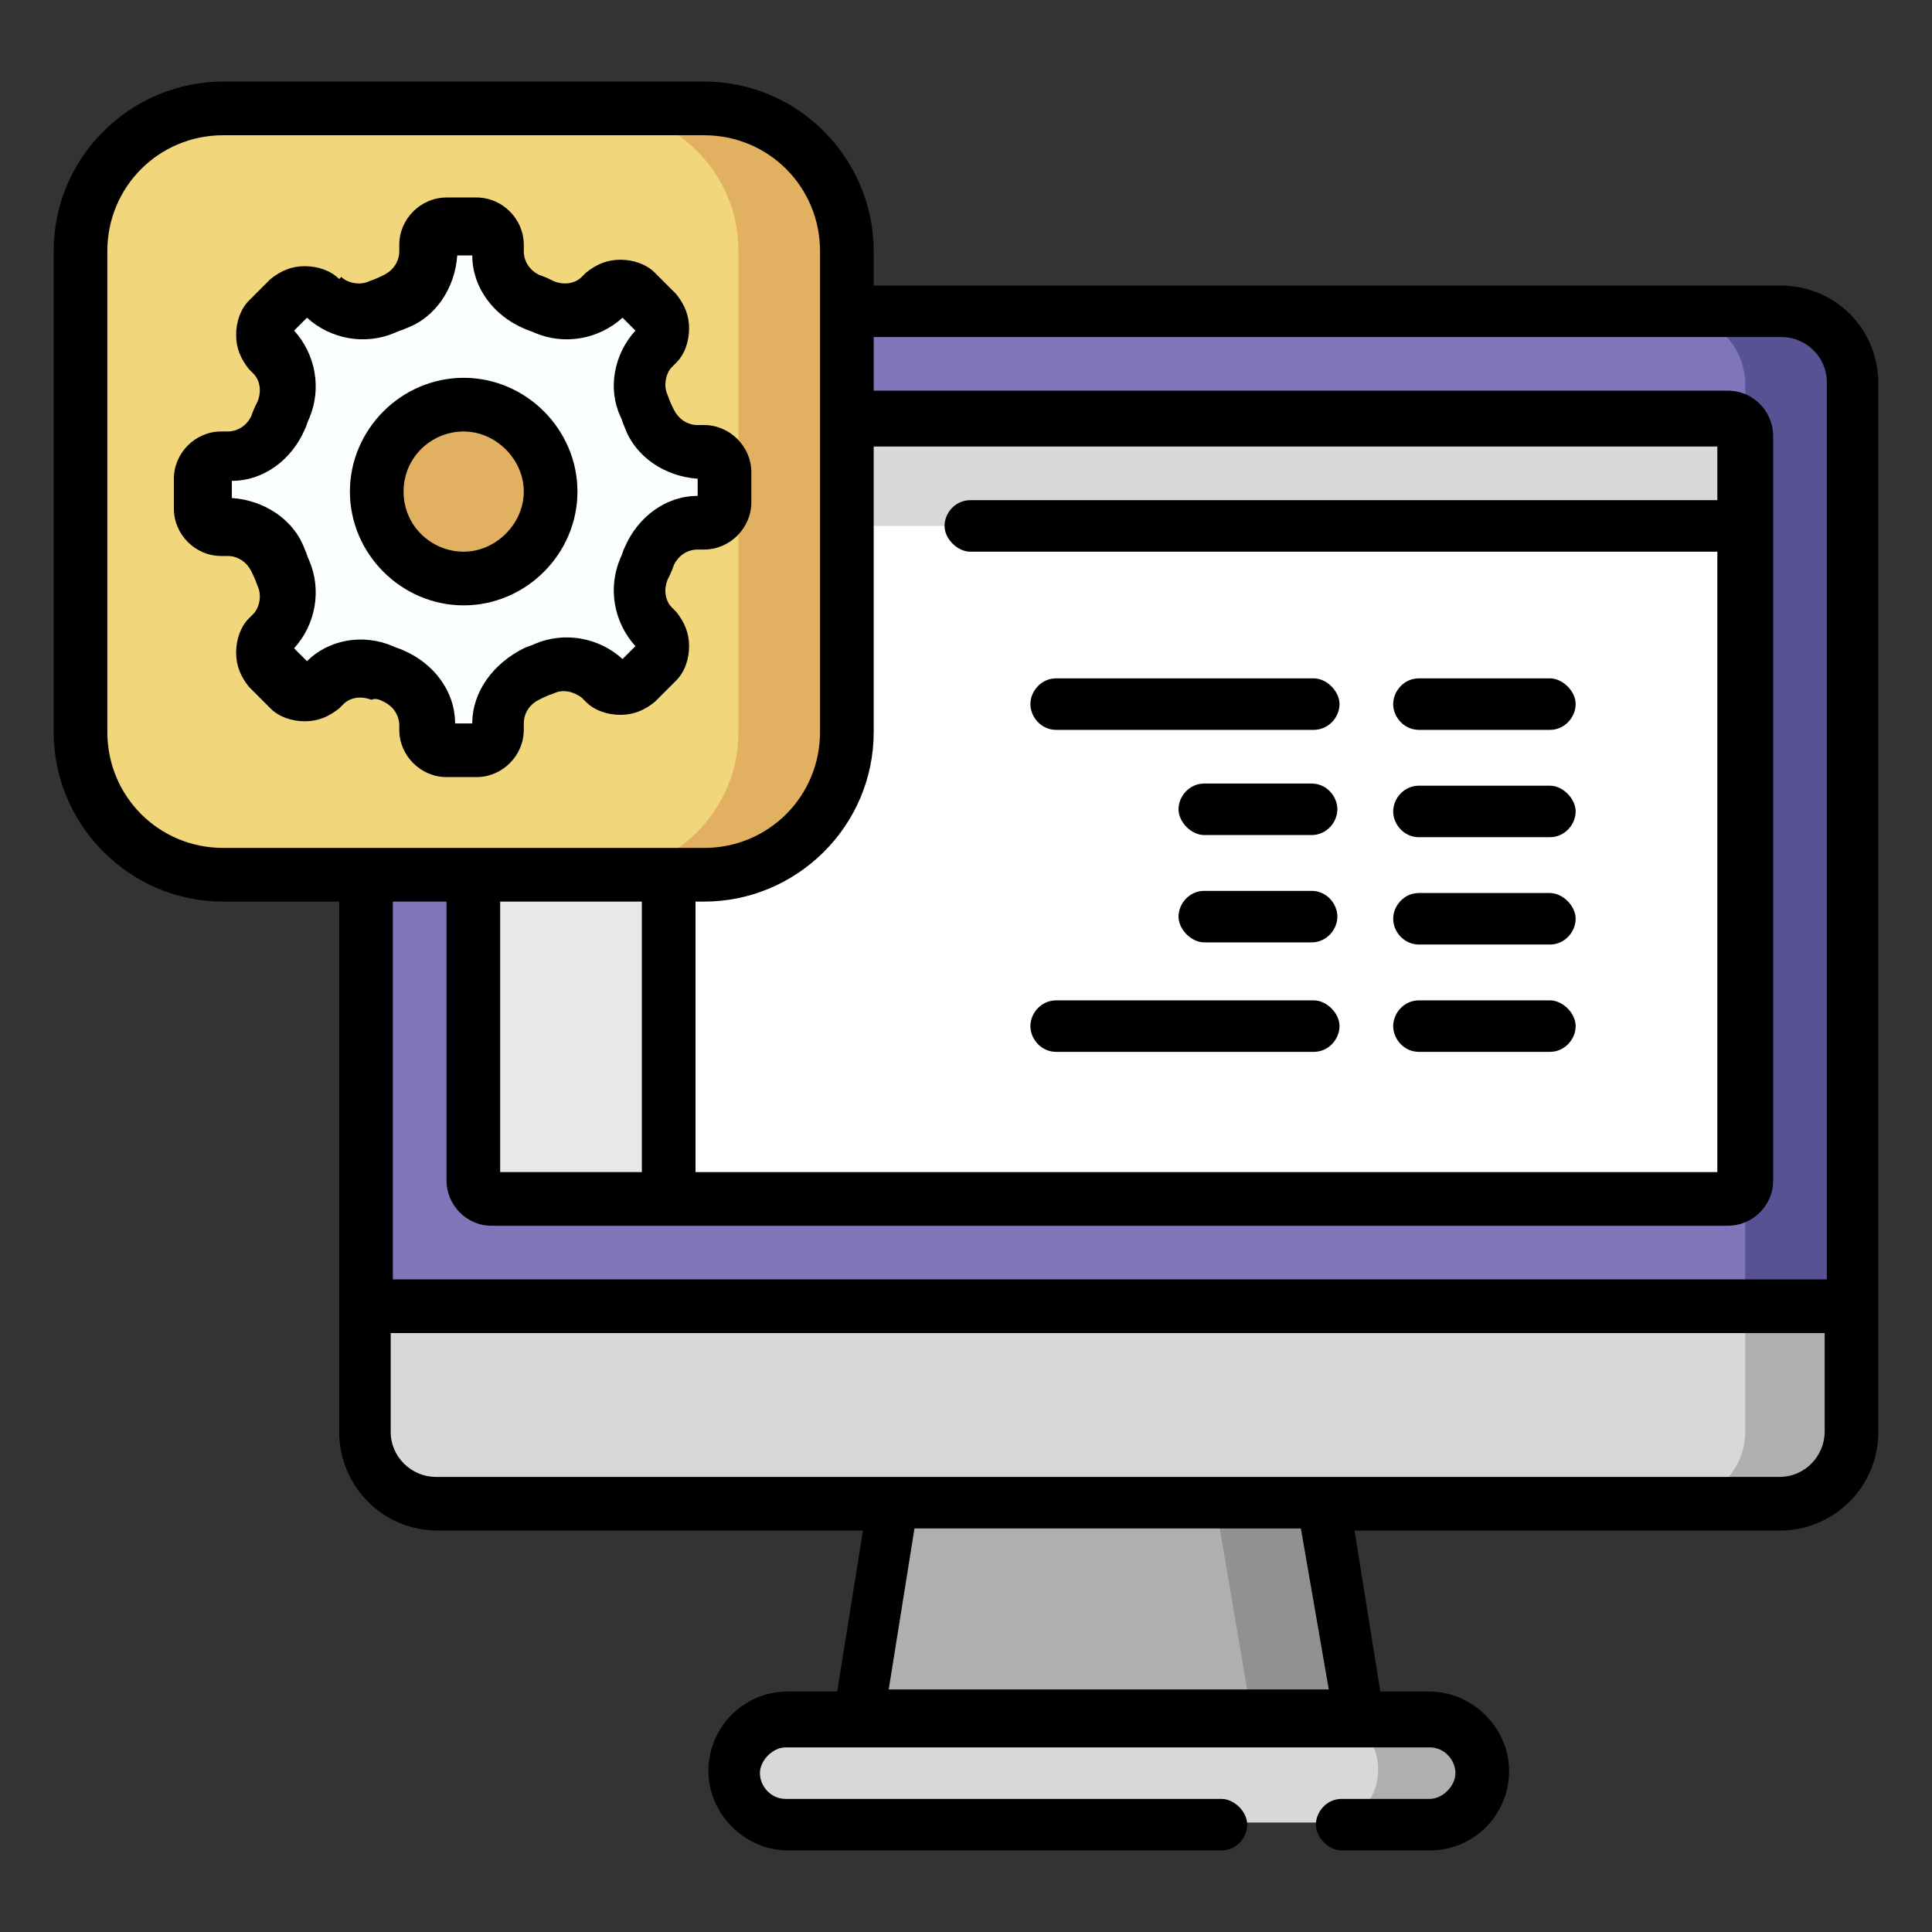 <?xml version="1.0" encoding="utf-8"?>
<!-- Generator: Adobe Illustrator 23.0.1, SVG Export Plug-In . SVG Version: 6.00 Build 0)  -->
<svg version="1.1" id="Capa_1" xmlns="http://www.w3.org/2000/svg" xmlns:xlink="http://www.w3.org/1999/xlink" x="0px" y="0px"
	 viewBox="0 0 90 90" style="enable-background:new 0 0 90 90;" xml:space="preserve">
<rect x="0" y="0" width="90" height="90" fill="#333333" stroke="none"/>
<style type="text/css">
	.st0{fill:#AFAFAF;}
	.st1{fill:#919191;}
	.st2{fill:#8175BA;}
	.st3{fill:#575293;}
	.st4{fill:#FFFFFF;}
	.st5{fill:#E8E8E8;}
	.st6{fill:#D8D8D8;}
	.st7{fill:#F2D67C;}
	.st8{fill:#E2B061;}
	.st9{fill:#FAFEFF;}
</style>
<g>
	<path class="st0" d="M63.3,79.9l-11.7,1.7l-11.7-1.7l1.7-10l10-1.7l10,1.7L63.3,79.9z"/>
	<path class="st1" d="M63.3,79.9h-5l-1.7-10h5L63.3,79.9z"/>
	<path class="st2" d="M86.3,62.5H17V17.9c0-1.8,1.5-3.3,3.3-3.3h62.6c1.8,0,3.3,1.5,3.3,3.3V62.5z"/>
	<path class="st3" d="M86.3,17.9v43h-5v-43c0-1.8-1.5-3.3-3.3-3.3h5C84.8,14.5,86.3,16,86.3,17.9z"/>
	<path class="st4" d="M80.4,55.9H22.8c-0.5,0-0.8-0.4-0.8-0.8V20.3c0-0.5,0.4-0.8,0.8-0.8h57.6c0.5,0,0.8,0.4,0.8,0.8V55
		C81.3,55.5,80.9,55.9,80.4,55.9z"/>
	<path class="st5" d="M31.1,55.9V35.5H22V55c0,0.5,0.4,0.8,0.8,0.8H31.1z"/>
	<path class="st6" d="M81.3,24.5H39.4v-5h41c0.5,0,0.8,0.4,0.8,0.8V24.5z"/>
	<path class="st6" d="M66.7,84.9h-30c-1.4,0-2.5-1.1-2.5-2.5s1.1-2.5,2.5-2.5h30c1.4,0,2.5,1.1,2.5,2.5S68,84.9,66.7,84.9z"/>
	<path class="st0" d="M69.2,82.4c0,0.7-0.3,1.3-0.7,1.8c-0.5,0.5-1.1,0.7-1.8,0.7h-5c0.7,0,1.3-0.3,1.8-0.7c0.5-0.5,0.7-1.1,0.7-1.8
		c0-1.1-0.7-2-1.7-2.4c-0.2-0.1-0.5-0.1-0.8-0.1h5C68,79.9,69.2,81.1,69.2,82.4z"/>
	<path class="st6" d="M82.9,70H20.3c-1.8,0-3.3-1.5-3.3-3.3v-5.8h69.2v5.8C86.3,68.5,84.8,70,82.9,70z"/>
	<path class="st0" d="M86.3,60.9v5.8c0,1.8-1.5,3.3-3.3,3.3h-5c1.8,0,3.3-1.5,3.3-3.3v-5.8H86.3z"/>
	<path class="st7" d="M32.8,40.8H10.4c-3.7,0-6.6-3-6.6-6.6V11.7c0-3.7,3-6.6,6.6-6.6h22.4c3.7,0,6.6,3,6.6,6.6v22.4
		C39.4,37.8,36.5,40.8,32.8,40.8z"/>
	<path class="st8" d="M39.4,11.7v22.4c0,3.7-3,6.6-6.6,6.6h-5c3.7,0,6.6-3,6.6-6.6V11.7c0-3.7-3-6.6-6.6-6.6h5
		C36.5,5.1,39.4,8,39.4,11.7z"/>
	<path class="st9" d="M33.6,23.6v-1.4c0-0.5-0.4-1-1-1h-0.3c-1,0-1.9-0.6-2.2-1.6c-0.1-0.2-0.2-0.4-0.2-0.6c-0.4-0.9-0.2-2,0.5-2.7
		l0.2-0.2c0.4-0.4,0.4-1,0-1.3l-1-1c-0.4-0.4-1-0.4-1.3,0l-0.2,0.2c-0.7,0.7-1.8,0.9-2.7,0.5c-0.2-0.1-0.4-0.2-0.6-0.2
		c-0.9-0.3-1.6-1.2-1.6-2.2v-0.3c0-0.5-0.4-1-1-1h-1.4c-0.5,0-1,0.4-1,1v0.3c0,1-0.6,1.9-1.6,2.2c-0.2,0.1-0.4,0.2-0.6,0.2
		c-0.9,0.4-2,0.2-2.7-0.5l-0.2-0.2c-0.4-0.4-1-0.4-1.3,0l-1,1c-0.4,0.4-0.4,1,0,1.3l0.2,0.2c0.7,0.7,0.9,1.8,0.5,2.7
		c-0.1,0.2-0.2,0.4-0.2,0.6c-0.3,0.9-1.2,1.6-2.2,1.6h-0.3c-0.5,0-1,0.4-1,1v1.4c0,0.5,0.4,1,1,1h0.3c1,0,1.9,0.6,2.2,1.6
		c0.1,0.2,0.2,0.4,0.2,0.6c0.4,0.9,0.2,2-0.5,2.7l-0.2,0.2c-0.4,0.4-0.4,1,0,1.3l1,1c0.4,0.4,1,0.4,1.3,0l0.2-0.2
		c0.7-0.7,1.8-0.9,2.7-0.5c0.2,0.1,0.4,0.2,0.6,0.2c0.9,0.3,1.6,1.2,1.6,2.2V34c0,0.5,0.4,1,1,1h1.4c0.5,0,1-0.4,1-1v-0.3
		c0-1,0.6-1.9,1.6-2.2c0.2-0.1,0.4-0.2,0.6-0.2c0.9-0.4,2-0.2,2.7,0.5l0.2,0.2c0.4,0.4,1,0.4,1.3,0l1-1c0.4-0.4,0.4-1,0-1.3
		l-0.2-0.2c-0.7-0.7-0.9-1.8-0.5-2.7c0.1-0.2,0.2-0.4,0.2-0.6c0.3-0.9,1.2-1.6,2.2-1.6h0.3C33.2,24.6,33.6,24.2,33.6,23.6z"/>
	<path class="st8" d="M21.6,27c-2.2,0-4.1-1.8-4.1-4.1s1.8-4.1,4.1-4.1s4.1,1.8,4.1,4.1S23.8,27,21.6,27z"/>
	<path d="M82.9,13.3H40.7v-1.6c0-4.3-3.5-7.9-7.9-7.9H10.4c-4.3,0-7.9,3.5-7.9,7.9v22.4c0,4.3,3.5,7.9,7.9,7.9h5.4v24.7
		c0,2.5,2,4.6,4.6,4.6h19.8l-1.2,7.5h-2.3c-2.1,0-3.7,1.7-3.7,3.7s1.7,3.7,3.7,3.7h20.2c0.7,0,1.2-0.6,1.2-1.2s-0.6-1.2-1.2-1.2
		H36.6c-0.7,0-1.2-0.6-1.2-1.2s0.6-1.2,1.2-1.2h30c0.7,0,1.2,0.6,1.2,1.2s-0.6,1.2-1.2,1.2h-4.1c-0.7,0-1.2,0.6-1.2,1.2
		s0.6,1.2,1.2,1.2h4.1c2.1,0,3.7-1.7,3.7-3.7s-1.7-3.7-3.7-3.7h-2.3l-1.2-7.5h19.8c2.5,0,4.6-2,4.6-4.6V17.9
		C87.5,15.3,85.5,13.3,82.9,13.3z M80,23.3H45.2c-0.7,0-1.2,0.6-1.2,1.2s0.6,1.2,1.2,1.2H80v28.9H32.4V42h0.4c4.3,0,7.9-3.5,7.9-7.9
		V20.8H80V23.3z M23.3,42h6.6v12.6h-6.6V42z M5,34.1V11.7c0-3,2.4-5.4,5.4-5.4h22.4c3,0,5.4,2.4,5.4,5.4v22.4c0,3-2.4,5.4-5.4,5.4
		H10.4C7.4,39.5,5,37.1,5,34.1z M20.8,42v13c0,1.1,0.9,2.1,2.1,2.1h57.6c1.1,0,2.1-0.9,2.1-2.1V20.3c0-1.1-0.9-2.1-2.1-2.1H40.7
		v-2.5h42.3c1.1,0,2.1,0.9,2.1,2.1v41.8H18.3V42H20.8z M61.9,78.7H41.4l1.2-7.5h18L61.9,78.7z M85,66.7c0,1.1-0.9,2.1-2.1,2.1H20.3
		c-1.1,0-2.1-0.9-2.1-2.1v-4.6H85V66.7z"/>
	<path d="M49.2,34h12c0.7,0,1.2-0.6,1.2-1.2s-0.6-1.2-1.2-1.2h-12c-0.7,0-1.2,0.6-1.2,1.2S48.5,34,49.2,34z"/>
	<path d="M66.1,34h6.1c0.7,0,1.2-0.6,1.2-1.2s-0.6-1.2-1.2-1.2h-6.1c-0.7,0-1.2,0.6-1.2,1.2S65.4,34,66.1,34z"/>
	<path d="M61.1,36.5h-5c-0.7,0-1.2,0.6-1.2,1.2s0.6,1.2,1.2,1.2h5c0.7,0,1.2-0.6,1.2-1.2S61.8,36.5,61.1,36.5z"/>
	<path d="M66.1,39h6.1c0.7,0,1.2-0.6,1.2-1.2s-0.6-1.2-1.2-1.2h-6.1c-0.7,0-1.2,0.6-1.2,1.2S65.4,39,66.1,39z"/>
	<path d="M61.1,41.5h-5c-0.7,0-1.2,0.6-1.2,1.2s0.6,1.2,1.2,1.2h5c0.7,0,1.2-0.6,1.2-1.2S61.8,41.5,61.1,41.5z"/>
	<path d="M66.1,44h6.1c0.7,0,1.2-0.6,1.2-1.2s-0.6-1.2-1.2-1.2h-6.1c-0.7,0-1.2,0.6-1.2,1.2S65.4,44,66.1,44z"/>
	<path d="M49.2,49h12c0.7,0,1.2-0.6,1.2-1.2s-0.6-1.2-1.2-1.2h-12c-0.7,0-1.2,0.6-1.2,1.2S48.5,49,49.2,49z"/>
	<path d="M66.1,49h6.1c0.7,0,1.2-0.6,1.2-1.2s-0.6-1.2-1.2-1.2h-6.1c-0.7,0-1.2,0.6-1.2,1.2S65.4,49,66.1,49z"/>
	<path d="M17.9,32.7c0.4,0.2,0.7,0.6,0.7,1.1V34c0,1.2,1,2.2,2.2,2.2h1.4c1.2,0,2.2-1,2.2-2.2v-0.3c0-0.5,0.3-0.9,0.7-1.1
		c0.2-0.1,0.4-0.2,0.7-0.3c0.4-0.2,0.9-0.1,1.3,0.2l0.2,0.2c0.4,0.4,1,0.6,1.6,0.6s1.1-0.2,1.6-0.6l1-1c0.4-0.4,0.6-1,0.6-1.6
		c0-0.6-0.2-1.1-0.6-1.6l-0.2-0.2c-0.3-0.3-0.4-0.8-0.2-1.3c0.1-0.2,0.2-0.4,0.3-0.7c0.2-0.4,0.6-0.7,1.1-0.7h0.3
		c1.2,0,2.2-1,2.2-2.2v-1.4c0-1.2-1-2.2-2.2-2.2h-0.3c-0.5,0-0.9-0.3-1.1-0.7c-0.1-0.2-0.2-0.4-0.3-0.7c-0.2-0.4-0.1-1,0.2-1.3
		l0.2-0.2c0.4-0.4,0.6-1,0.6-1.6c0-0.6-0.2-1.1-0.6-1.6l-1-1c-0.4-0.4-1-0.6-1.6-0.6s-1.1,0.2-1.6,0.6l-0.2,0.2
		c-0.3,0.3-0.8,0.4-1.3,0.2c-0.2-0.1-0.4-0.2-0.7-0.3c-0.4-0.2-0.7-0.6-0.7-1.1v-0.3c0-1.2-1-2.2-2.2-2.2h-1.4c-1.2,0-2.2,1-2.2,2.2
		v0.3c0,0.5-0.3,0.9-0.7,1.1c-0.2,0.1-0.4,0.2-0.7,0.3c-0.4,0.2-1,0.1-1.3-0.2L15.8,13c-0.4-0.4-1-0.6-1.6-0.6s-1.1,0.2-1.6,0.6
		l-1,1c-0.4,0.4-0.6,1-0.6,1.6c0,0.6,0.2,1.1,0.6,1.6l0.2,0.2c0.3,0.3,0.4,0.8,0.2,1.3c-0.1,0.2-0.2,0.4-0.3,0.7
		c-0.2,0.4-0.6,0.7-1.1,0.7h-0.3c-1.2,0-2.2,1-2.2,2.2v1.4c0,1.2,1,2.2,2.2,2.2h0.3c0.5,0,0.9,0.3,1.1,0.7c0.1,0.2,0.2,0.4,0.3,0.7
		c0.2,0.4,0.1,1-0.2,1.3l-0.2,0.2c-0.4,0.4-0.6,1-0.6,1.6c0,0.6,0.2,1.1,0.6,1.6l1,1c0.4,0.4,1,0.6,1.6,0.6s1.1-0.2,1.6-0.6l0.2-0.2
		c0.3-0.3,0.8-0.4,1.3-0.2C17.5,32.5,17.7,32.6,17.9,32.7z M14.3,30.8l-0.6-0.6c1-1.1,1.3-2.7,0.7-4.1c-0.1-0.2-0.1-0.3-0.2-0.5
		c-0.5-1.4-1.9-2.3-3.4-2.4v-0.8c1.5,0,2.8-1,3.4-2.4c0.1-0.2,0.1-0.3,0.2-0.5c0.6-1.4,0.3-3-0.7-4.1l0.6-0.6c1.1,1,2.7,1.3,4.1,0.7
		c0.2-0.1,0.3-0.1,0.5-0.2c1.4-0.5,2.3-1.9,2.4-3.4H22c0,1.5,1,2.8,2.4,3.4c0.2,0.1,0.3,0.1,0.5,0.2c1.4,0.6,3,0.3,4.1-0.7l0.6,0.6
		c-1,1.1-1.3,2.7-0.7,4c0.1,0.2,0.1,0.3,0.2,0.5c0.5,1.4,1.9,2.3,3.4,2.4v0.8c-1.5,0-2.8,1-3.4,2.4c-0.1,0.2-0.1,0.3-0.2,0.5
		c-0.6,1.4-0.3,3,0.7,4.1l-0.6,0.6c-1.1-1-2.7-1.3-4.1-0.7c-0.2,0.1-0.3,0.1-0.5,0.2C23,30.9,22,32.2,22,33.7h-0.8
		c0-1.5-1-2.8-2.4-3.4c-0.2-0.1-0.3-0.1-0.5-0.2C16.9,29.5,15.3,29.8,14.3,30.8z"/>
	<path d="M26.9,22.9c0-2.9-2.4-5.3-5.3-5.3s-5.3,2.4-5.3,5.3s2.4,5.3,5.3,5.3S26.9,25.8,26.9,22.9z M18.8,22.9
		c0-1.6,1.3-2.8,2.8-2.8s2.8,1.3,2.8,2.8s-1.3,2.8-2.8,2.8S18.8,24.5,18.8,22.9z"/>
</g>
</svg>
